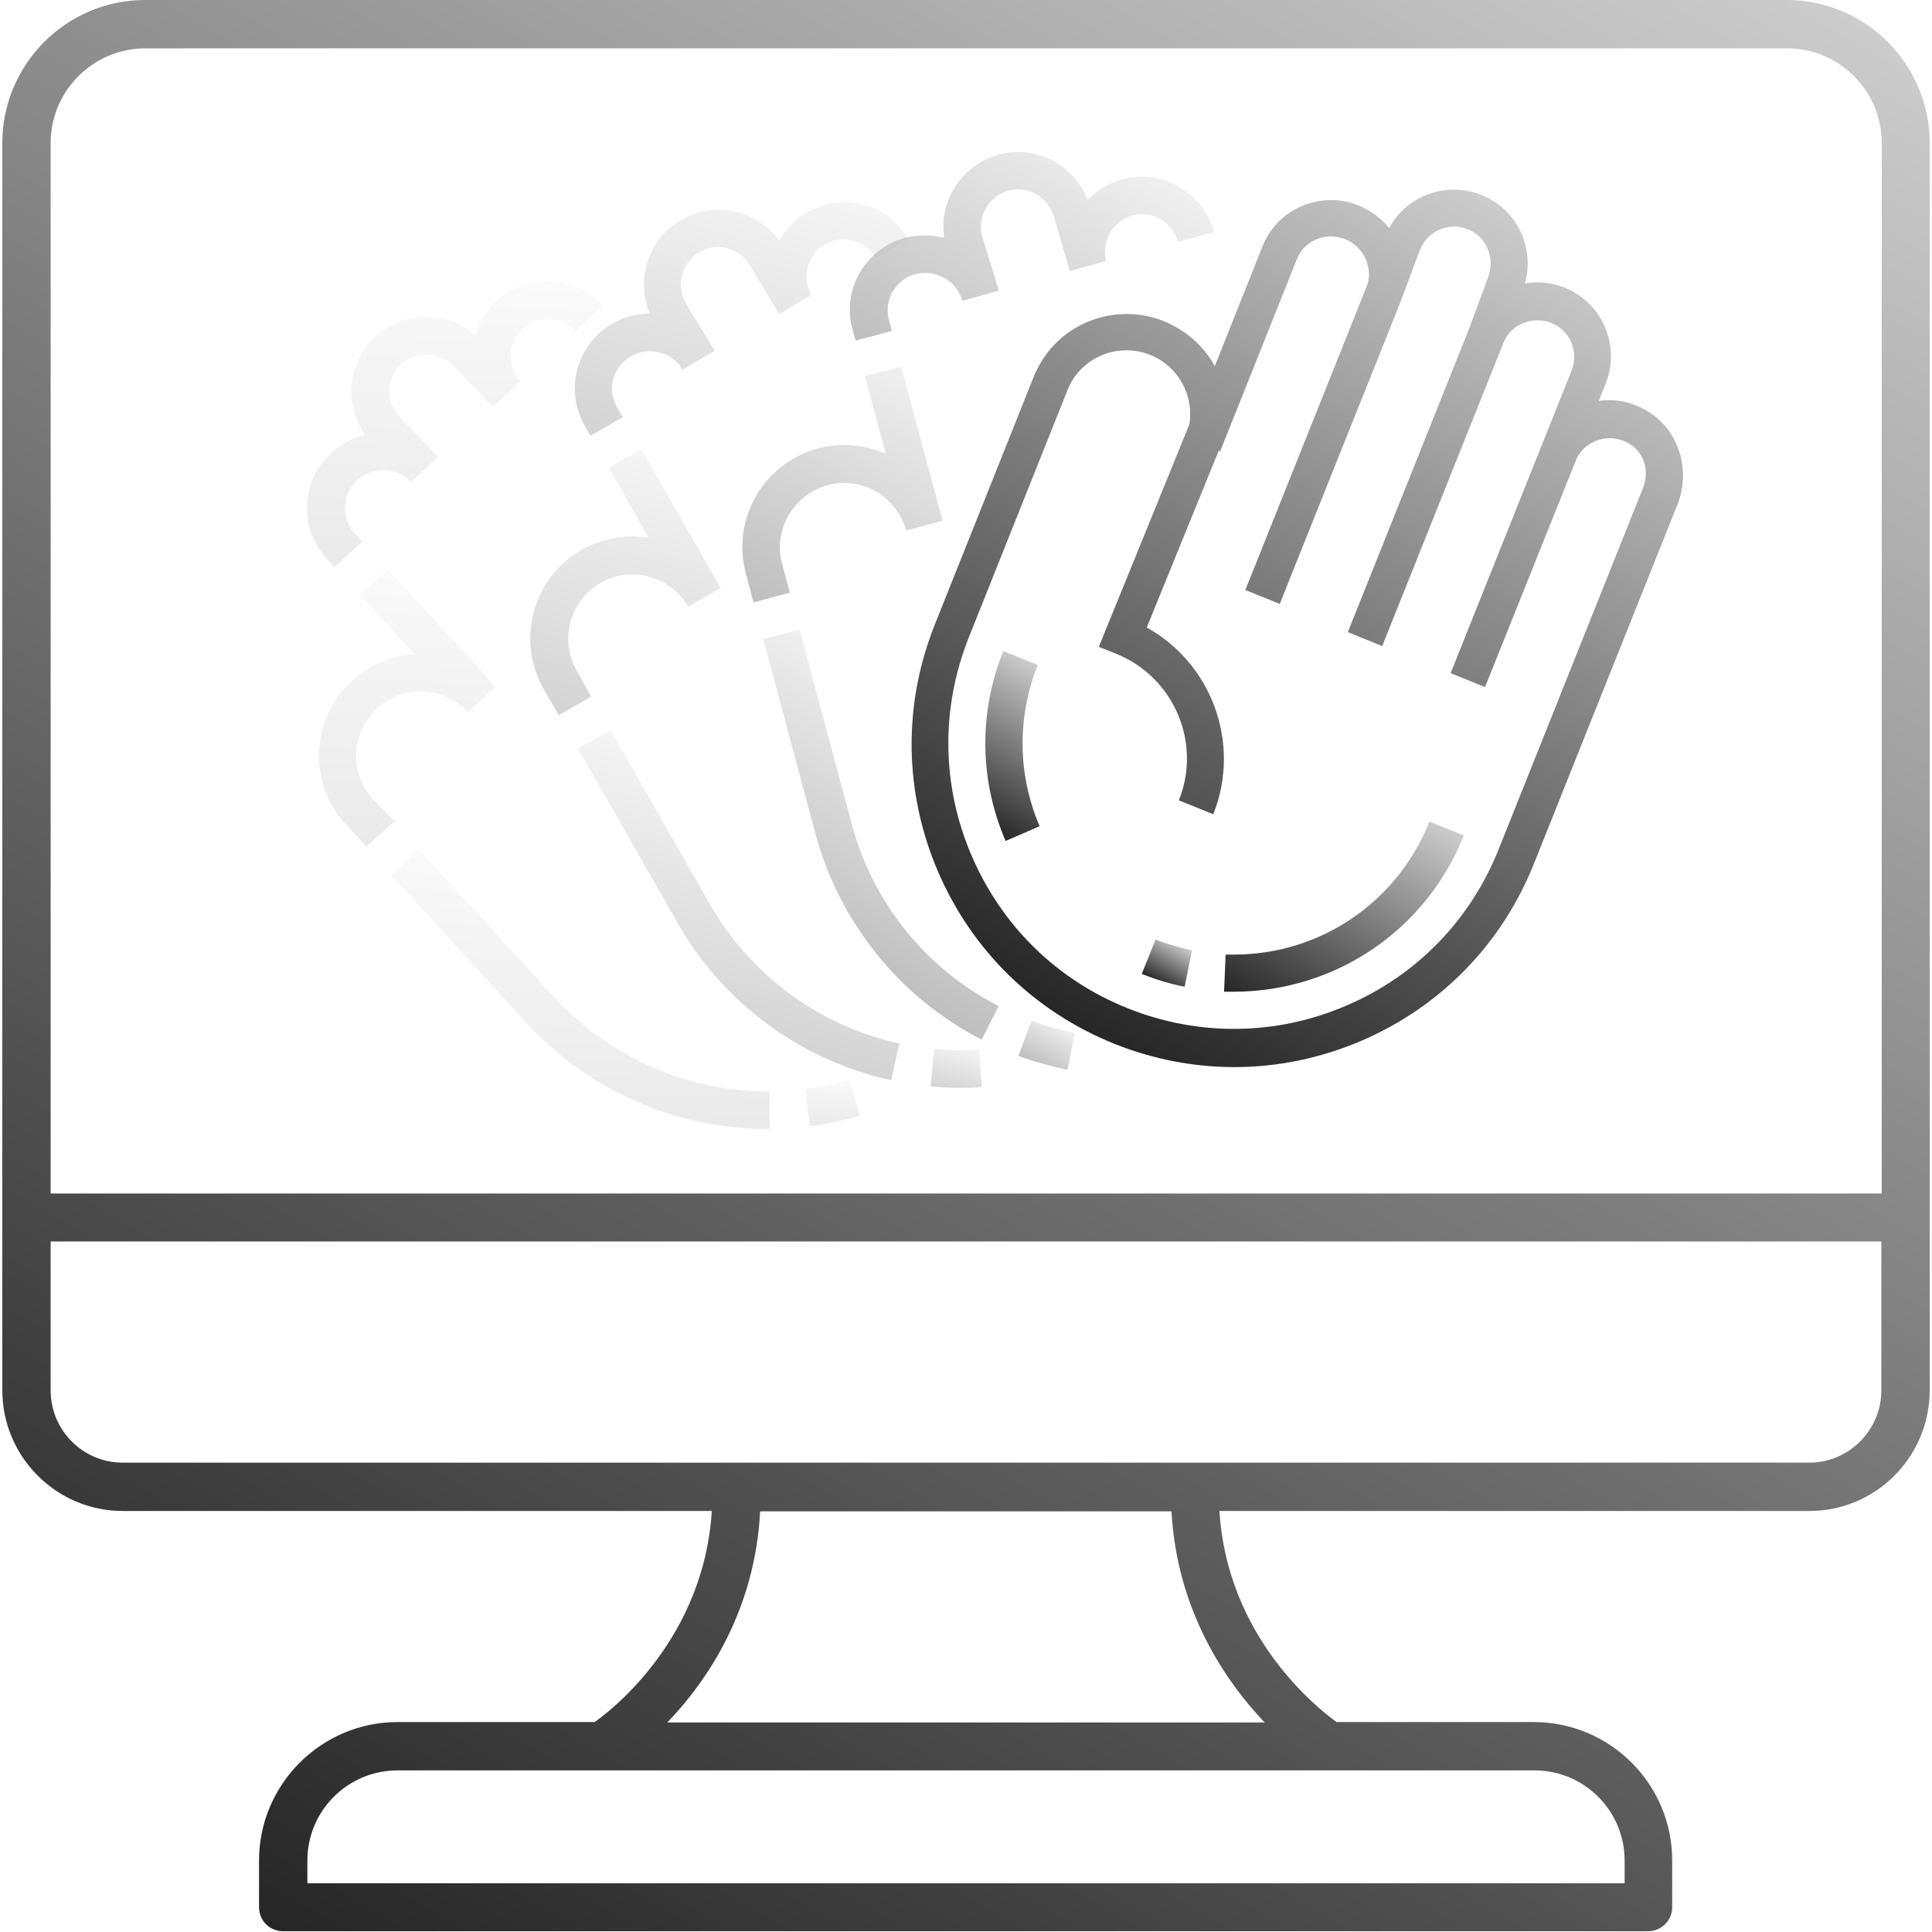 <?xml version="1.0" encoding="utf-8"?>
<!-- Generator: Adobe Illustrator 21.1.0, SVG Export Plug-In . SVG Version: 6.00 Build 0)  -->
<svg version="1.1" id="Forma_1_1_" xmlns="http://www.w3.org/2000/svg" xmlns:xlink="http://www.w3.org/1999/xlink" x="0px" y="0px"
	 viewBox="0 0 499.7 499.7" style="enable-background:new 0 0 499.7 499.7;" xml:space="preserve">
<style type="text/css">
	.st0{fill-rule:evenodd;clip-rule:evenodd;fill:url(#SVGID_1_);}
	.st1{fill:url(#SVGID_2_);}
	.st2{fill:url(#SVGID_3_);}
	.st3{fill:url(#SVGID_4_);}
	.st4{fill:url(#SVGID_5_);}
	.st5{opacity:0.3;}
	.st6{fill:url(#SVGID_6_);}
	.st7{fill:url(#SVGID_7_);}
	.st8{fill:url(#SVGID_8_);}
	.st9{fill:url(#SVGID_9_);}
	.st10{opacity:0.2;}
	.st11{fill:url(#SVGID_10_);}
	.st12{fill:url(#SVGID_11_);}
	.st13{fill:url(#SVGID_12_);}
	.st14{fill:url(#SVGID_13_);}
	.st15{opacity:0.1;}
	.st16{fill:url(#SVGID_14_);}
	.st17{fill:url(#SVGID_15_);}
	.st18{fill:url(#SVGID_16_);}
	.st19{fill:url(#SVGID_17_);}
</style>
<g id="Forma_1">
	<g>
		<linearGradient id="SVGID_1_" gradientUnits="userSpaceOnUse" x1="393.528" y1="-45.309" x2="77.057" y2="502.836">
			<stop  offset="0" style="stop-color:#CCCCCC"/>
			<stop  offset="1" style="stop-color:#262626"/>
		</linearGradient>
		<path class="st0" d="M462.1,0H37.5C17.2,0,0.6,16.6,0.6,37v322.6c0,17.2,14,31.2,31.1,31.2h152.4c-2,32.6-25.3,51.1-30.3,54.6h-51
			c-19.7,0-35.8,16.1-35.8,35.8v12.1c0,3.5,2.8,6.2,6.2,6.2h353.1c3.4,0,6.2-2.8,6.2-6.2v-12.1c0-19.8-16.1-35.8-35.8-35.8h-51
			c-5-3.6-28.3-22-30.3-54.6H468c17.2,0,31.1-14,31.1-31.2V37C499.1,16.6,482.5,0,462.1,0z M13.1,37c0-13.5,11-24.5,24.5-24.5h424.6
			c13.5,0,24.5,11,24.5,24.5v271.7H13.1V37z M396.9,457.9c12.9,0,23.3,10.5,23.3,23.3v5.9H79.5v-5.9c0-12.9,10.5-23.3,23.3-23.3
			H396.9z M327.1,445.5H172.6c10.2-10.6,22.7-28.9,24-54.6h106.4C304.4,416.5,316.9,434.8,327.1,445.5z M486.6,359.6
			c0,10.3-8.4,18.7-18.6,18.7H31.7c-10.3,0-18.6-8.4-18.6-18.7v-38.5h473.5V359.6z"/>
	</g>
</g>
<g>
	<linearGradient id="SVGID_2_" gradientUnits="userSpaceOnUse" x1="392.687" y1="55.588" x2="273.367" y2="262.257">
		<stop  offset="0" style="stop-color:#CCCCCC"/>
		<stop  offset="1" style="stop-color:#262626"/>
	</linearGradient>
	<path class="st1" d="M433.7,115.1c-2-4.7-5.7-8.3-10.5-10.2c-3.1-1.3-6.5-1.7-9.7-1.2l1.8-4.5c3.9-9.8-0.9-20.9-10.6-24.8
		c-3.3-1.3-6.8-1.7-10.3-1.1c1.2-4.2,0.9-8.6-0.8-12.7c-2-4.7-5.7-8.3-10.5-10.2c-9-3.6-19.3,0.2-23.8,8.6c-2-2.5-4.8-4.6-8-5.9
		c-4.7-1.9-9.9-1.8-14.6,0.2c-4.7,2-8.3,5.7-10.2,10.5l-12.3,30.9c-2.8-5.1-7.3-9.2-13.1-11.6c-6.5-2.6-13.5-2.5-19.9,0.2
		c-6.4,2.7-11.3,7.8-13.9,14.3l-25.5,63.9c-8.3,20.7-8,43.4,0.8,63.9c8.8,20.5,25,36.3,45.7,44.6c10,4,20.5,6,31,6
		c11.1,0,22.3-2.3,32.8-6.8c20.5-8.8,36.3-25,44.6-45.7l37.4-93.6C435.8,125,435.7,119.8,433.7,115.1z M425,126.1l-37.4,93.6
		c-7.3,18.3-21.3,32.7-39.4,40.4c-18.1,7.8-38.2,8-56.5,0.7c-18.3-7.3-32.6-21.3-40.4-39.5c-7.8-18.1-8-38.2-0.7-56.5l25.5-63.9
		c1.6-4.1,4.8-7.3,8.8-9c2.1-0.9,4.3-1.3,6.5-1.3c2.1,0,4.1,0.4,6.1,1.2c7.3,2.9,11.4,10.6,10.1,18l-23.4,57.5l4.5,1.8
		c14.9,6,22.2,23,16.2,37.9l8.9,3.6c7.3-18.3-0.4-39-17.2-48.3l18.6-45.7l0.4,0.1c0,0,0,0,0,0l19.8-49.6c0.9-2.4,2.7-4.2,5.1-5.2
		c2.3-1,4.9-1,7.3-0.1c4.8,1.9,7.4,7.3,5.8,12l-31.5,78.8l8.9,3.6l31.3-78.3c0.1-0.3,0.2-0.6,0.3-0.8l4.7-12.6
		c2-4.8,7.5-7.2,12.3-5.2c2.4,0.9,4.2,2.7,5.2,5.1c1,2.3,1,4.9,0.1,7.3l-5,13.5l-31.3,78.3l8.9,3.6l31.3-78.3
		c0.9-2.4,2.7-4.2,5.1-5.2c2.3-1,4.9-1,7.3-0.1c4.9,1.9,7.2,7.5,5.3,12.3l-31.3,78.3l8.9,3.6l23.4-58.4c0.9-2.4,2.7-4.2,5.1-5.2
		c2.3-1,4.9-1,7.3-0.1c2.4,0.9,4.2,2.7,5.2,5.1C425.9,121.2,425.9,123.8,425,126.1z"/>
	<linearGradient id="SVGID_3_" gradientUnits="userSpaceOnUse" x1="273.555" y1="174.97" x2="251.739" y2="212.756">
		<stop  offset="0" style="stop-color:#CCCCCC"/>
		<stop  offset="1" style="stop-color:#262626"/>
	</linearGradient>
	<path class="st2" d="M268.4,172l-8.9-3.6c-6.4,15.9-6.2,33.4,0.6,49.1l8.8-3.8C263.2,200.4,263,185.6,268.4,172z"/>
	<linearGradient id="SVGID_4_" gradientUnits="userSpaceOnUse" x1="362.469" y1="206.815" x2="329.494" y2="263.928">
		<stop  offset="0" style="stop-color:#CCCCCC"/>
		<stop  offset="1" style="stop-color:#262626"/>
	</linearGradient>
	<path class="st3" d="M319.1,246.9c-0.7,0-1.4,0-2.1,0l-0.4,9.6c0.8,0,1.6,0,2.4,0c26.4,0,49.8-15.9,59.6-40.4l-8.9-3.6
		C361.4,233.4,341.5,246.9,319.1,246.9z"/>
	<linearGradient id="SVGID_5_" gradientUnits="userSpaceOnUse" x1="305.409" y1="244.197" x2="299.524" y2="254.39">
		<stop  offset="0" style="stop-color:#CCCCCC"/>
		<stop  offset="1" style="stop-color:#262626"/>
	</linearGradient>
	<path class="st4" d="M295.3,251.9c3.6,1.4,7.3,2.6,11.1,3.3l1.9-9.4c-3.2-0.7-6.4-1.6-9.4-2.8L295.3,251.9z"/>
</g>
<g class="st5">
	<linearGradient id="SVGID_6_" gradientUnits="userSpaceOnUse" x1="284.729" y1="36.59" x2="246.611" y2="102.612">
		<stop  offset="0" style="stop-color:#CCCCCC"/>
		<stop  offset="1" style="stop-color:#262626"/>
	</linearGradient>
	<path class="st6" d="M295.3,45.7c-1.7,0-3.4,0.2-5,0.7c-3.5,0.9-6.6,2.8-9,5.3c-2.8-7.4-10-12.4-18-12.4c-1.7,0-3.4,0.2-5,0.7
		c-8.4,2.3-14.3,9.9-14.3,18.7c0,0.9,0.1,1.8,0.2,2.8c-3.2-0.8-6.8-0.8-10.1,0c-8.4,2.3-14.3,9.9-14.3,18.7c0,1.7,0.2,3.4,0.7,5
		l0.8,2.9l9.4-2.5l-0.8-2.9c-0.2-0.8-0.3-1.7-0.3-2.5c0-4.3,2.9-8.1,7.1-9.3c0.8-0.2,1.7-0.3,2.6-0.3c4.3,0,8.1,2.7,9.4,6.6l0.2,0.6
		l9.4-2.6c-0.1-0.3-0.2-0.6-0.2-0.8L254,61c-0.2-0.8-0.3-1.6-0.3-2.4c0-4.3,2.9-8.1,7.1-9.3c0.8-0.2,1.7-0.3,2.5-0.3
		c4.3,0,8.1,2.9,9.3,7.1l4.1,14l9.4-2.6c-0.2-0.8-0.3-1.7-0.3-2.5c0-4.3,2.9-8.1,7.1-9.3c0.8-0.2,1.7-0.3,2.5-0.3
		c4.3,0,8.1,2.9,9.3,7.1L314,60C311.7,51.6,304.1,45.7,295.3,45.7z"/>
	<linearGradient id="SVGID_7_" gradientUnits="userSpaceOnUse" x1="238.965" y1="98.211" x2="202.968" y2="160.56">
		<stop  offset="0" style="stop-color:#CCCCCC"/>
		<stop  offset="1" style="stop-color:#262626"/>
	</linearGradient>
	<path class="st7" d="M202.3,145.9c-0.4-1.4-0.6-2.9-0.6-4.3c0-7.5,5.1-14.1,12.3-16.1c1.4-0.4,2.9-0.6,4.3-0.6
		c7.5,0,14.1,5.1,16.1,12.3l0,0l9.4-2.5l-10.7-39.9l-9.4,2.5l5.4,20.1c-3.3-1.5-7-2.3-10.8-2.3c-2.3,0-4.6,0.3-6.8,0.9
		c-11.5,3.1-19.5,13.6-19.5,25.5c0,2.3,0.3,4.6,0.9,6.8l2,7.5l9.4-2.5L202.3,145.9z"/>
	<linearGradient id="SVGID_8_" gradientUnits="userSpaceOnUse" x1="274.4" y1="265.091" x2="268.169" y2="275.883">
		<stop  offset="0" style="stop-color:#CCCCCC"/>
		<stop  offset="1" style="stop-color:#262626"/>
	</linearGradient>
	<path class="st8" d="M263.4,273.1c4.1,1.5,8.4,2.7,12.7,3.6l1.9-9.5c-3.8-0.8-7.6-1.8-11.2-3.2L263.4,273.1z"/>
	<linearGradient id="SVGID_9_" gradientUnits="userSpaceOnUse" x1="244.5" y1="184.55" x2="210.248" y2="243.875">
		<stop  offset="0" style="stop-color:#CCCCCC"/>
		<stop  offset="1" style="stop-color:#262626"/>
	</linearGradient>
	<path class="st9" d="M220.3,213.1l-13.5-50.3l-9.4,2.5l13.5,50.3c6.2,23,21.8,42.4,43,53.3l4.4-8.7
		C239.6,250.7,225.7,233.5,220.3,213.1z"/>
</g>
<g class="st10">
	
		<linearGradient id="SVGID_10_" gradientUnits="userSpaceOnUse" x1="230.336" y1="47.924" x2="192.217" y2="113.947" gradientTransform="matrix(0.967 -0.255 0.255 0.967 -33.882 59.181)">
		<stop  offset="0" style="stop-color:#CCCCCC"/>
		<stop  offset="1" style="stop-color:#262626"/>
	</linearGradient>
	<path class="st11" d="M213.6,52.9c-1.6,0.4-3.2,1.1-4.7,1.9c-3.2,1.8-5.7,4.4-7.3,7.5c-4.6-6.4-12.8-9.5-20.6-7.4
		c-1.6,0.4-3.2,1.1-4.7,1.9c-7.6,4.3-11.3,13.3-9.1,21.7c0.2,0.9,0.5,1.8,0.9,2.6c-3.3,0-6.8,0.9-9.7,2.6
		c-7.6,4.3-11.3,13.3-9.1,21.7c0.4,1.6,1.1,3.2,1.9,4.7l1.5,2.6l8.4-4.8l-1.5-2.6c-0.4-0.7-0.7-1.5-1-2.3c-1.1-4.2,0.8-8.6,4.5-10.8
		c0.7-0.4,1.5-0.8,2.4-1c4.2-1.1,8.5,0.5,10.7,3.9l0.3,0.5l8.4-4.9c-0.1-0.3-0.3-0.5-0.5-0.7l-7.1-11.7c-0.4-0.7-0.7-1.5-0.9-2.3
		c-1.1-4.2,0.8-8.6,4.5-10.8c0.7-0.4,1.5-0.7,2.3-1c4.2-1.1,8.6,0.8,10.8,4.5l7.5,12.5l8.4-4.9c-0.4-0.7-0.7-1.5-1-2.3
		c-1.1-4.2,0.8-8.6,4.5-10.8c0.7-0.4,1.5-0.7,2.3-1c4.2-1.1,8.6,0.8,10.8,4.5l8.4-4.8C231,54.4,222.1,50.7,213.6,52.9z"/>
	
		<linearGradient id="SVGID_11_" gradientUnits="userSpaceOnUse" x1="184.572" y1="109.546" x2="148.575" y2="171.895" gradientTransform="matrix(0.967 -0.255 0.255 0.967 -33.882 59.181)">
		<stop  offset="0" style="stop-color:#CCCCCC"/>
		<stop  offset="1" style="stop-color:#262626"/>
	</linearGradient>
	<path class="st12" d="M149.2,173.5c-0.7-1.3-1.3-2.6-1.7-4c-1.9-7.3,1.3-15,7.8-18.7c1.3-0.7,2.6-1.3,4-1.7
		c7.3-1.9,14.9,1.3,18.7,7.8l0,0l8.4-4.8l-20.5-35.9l-8.4,4.8l10.3,18.1c-3.6-0.6-7.3-0.5-11,0.5c-2.2,0.6-4.4,1.5-6.4,2.6
		c-10.3,5.9-15.4,18.1-12.4,29.6c0.6,2.2,1.5,4.4,2.6,6.4l3.9,6.8l8.4-4.8L149.2,173.5z"/>
	
		<linearGradient id="SVGID_12_" gradientUnits="userSpaceOnUse" x1="220.007" y1="276.425" x2="213.776" y2="287.218" gradientTransform="matrix(0.967 -0.255 0.255 0.967 -33.882 59.181)">
		<stop  offset="0" style="stop-color:#CCCCCC"/>
		<stop  offset="1" style="stop-color:#262626"/>
	</linearGradient>
	<path class="st13" d="M240.7,281c4.4,0.4,8.8,0.5,13.2,0.2l-0.6-9.7c-3.9,0.2-7.8,0.2-11.7-0.2L240.7,281z"/>
	
		<linearGradient id="SVGID_13_" gradientUnits="userSpaceOnUse" x1="190.106" y1="195.885" x2="155.855" y2="255.21" gradientTransform="matrix(0.967 -0.255 0.255 0.967 -33.882 59.181)">
		<stop  offset="0" style="stop-color:#CCCCCC"/>
		<stop  offset="1" style="stop-color:#262626"/>
	</linearGradient>
	<path class="st14" d="M183.7,234l-25.8-45.2l-8.4,4.8l25.8,45.2c11.8,20.7,31.9,35.5,55.2,40.6l2.1-9.5
		C212,265.4,194.2,252.3,183.7,234z"/>
</g>
<g class="st15">
	
		<linearGradient id="SVGID_14_" gradientUnits="userSpaceOnUse" x1="164.839" y1="84.147" x2="126.721" y2="150.17" gradientTransform="matrix(0.886 -0.463 0.463 0.886 -66.176 73.543)">
		<stop  offset="0" style="stop-color:#CCCCCC"/>
		<stop  offset="1" style="stop-color:#262626"/>
	</linearGradient>
	<path class="st16" d="M132.5,74.9c-1.5,0.8-2.9,1.8-4.1,2.9c-2.7,2.5-4.5,5.6-5.5,8.9c-5.9-5.2-14.6-6.4-21.7-2.6
		c-1.5,0.8-2.9,1.8-4.1,2.9c-6.4,5.9-8.1,15.4-4,23.2c0.4,0.8,0.9,1.6,1.4,2.3c-3.2,0.8-6.4,2.4-8.9,4.7c-6.4,5.9-8.1,15.4-4,23.2
		c0.8,1.5,1.8,2.9,2.9,4.1l2,2.2l7.2-6.6l-2-2.2c-0.6-0.6-1.1-1.3-1.4-2.1c-2-3.8-1.2-8.6,2-11.5c0.6-0.6,1.3-1.1,2.1-1.5
		c3.8-2,8.4-1.4,11.4,1.5l0.4,0.5l7.1-6.7c-0.2-0.2-0.4-0.4-0.6-0.6l-9.5-9.8c-0.6-0.6-1-1.3-1.4-2c-2-3.8-1.2-8.6,2-11.5
		c0.6-0.6,1.3-1.1,2.1-1.4c3.8-2,8.6-1.2,11.5,2l10.1,10.5l7.1-6.7c-0.6-0.6-1.1-1.3-1.4-2.1c-2-3.8-1.2-8.6,2-11.5
		c0.6-0.6,1.3-1.1,2.1-1.4c3.8-2,8.6-1.2,11.5,2l7.2-6.6C149.8,72.6,140.2,70.9,132.5,74.9z"/>
	
		<linearGradient id="SVGID_15_" gradientUnits="userSpaceOnUse" x1="119.076" y1="145.769" x2="83.079" y2="208.118" gradientTransform="matrix(0.886 -0.463 0.463 0.886 -66.176 73.543)">
		<stop  offset="0" style="stop-color:#CCCCCC"/>
		<stop  offset="1" style="stop-color:#262626"/>
	</linearGradient>
	<path class="st17" d="M96.5,206.8c-1-1.1-1.8-2.3-2.5-3.6c-3.5-6.7-2-14.9,3.5-20c1.1-1,2.3-1.8,3.6-2.5c6.7-3.5,14.9-2,19.9,3.5
		l0,0l7.2-6.6l-27.9-30.4l-7.2,6.6l14.1,15.4c-3.6,0.2-7.3,1.2-10.6,2.9c-2,1.1-3.9,2.4-5.6,4c-8.8,8.1-11,21.1-5.5,31.6
		c1.1,2,2.4,3.9,4,5.6l5.3,5.7l7.2-6.6L96.5,206.8z"/>
	
		<linearGradient id="SVGID_16_" gradientUnits="userSpaceOnUse" x1="154.51" y1="312.648" x2="148.279" y2="323.441" gradientTransform="matrix(0.886 -0.463 0.463 0.886 -66.176 73.543)">
		<stop  offset="0" style="stop-color:#CCCCCC"/>
		<stop  offset="1" style="stop-color:#262626"/>
	</linearGradient>
	<path class="st18" d="M209.5,291.3c4.4-0.6,8.7-1.5,12.9-2.7l-2.7-9.3c-3.7,1.1-7.6,1.9-11.4,2.4L209.5,291.3z"/>
	
		<linearGradient id="SVGID_17_" gradientUnits="userSpaceOnUse" x1="124.61" y1="232.108" x2="90.358" y2="291.433" gradientTransform="matrix(0.886 -0.463 0.463 0.886 -66.176 73.543)">
		<stop  offset="0" style="stop-color:#CCCCCC"/>
		<stop  offset="1" style="stop-color:#262626"/>
	</linearGradient>
	<path class="st19" d="M143.5,258.1l-35.2-38.4l-7.2,6.6l35.2,38.4c16.1,17.5,39,27.5,62.8,27.3l-0.1-9.7
		C178.1,282.4,157.8,273.6,143.5,258.1z"/>
</g>
</svg>
